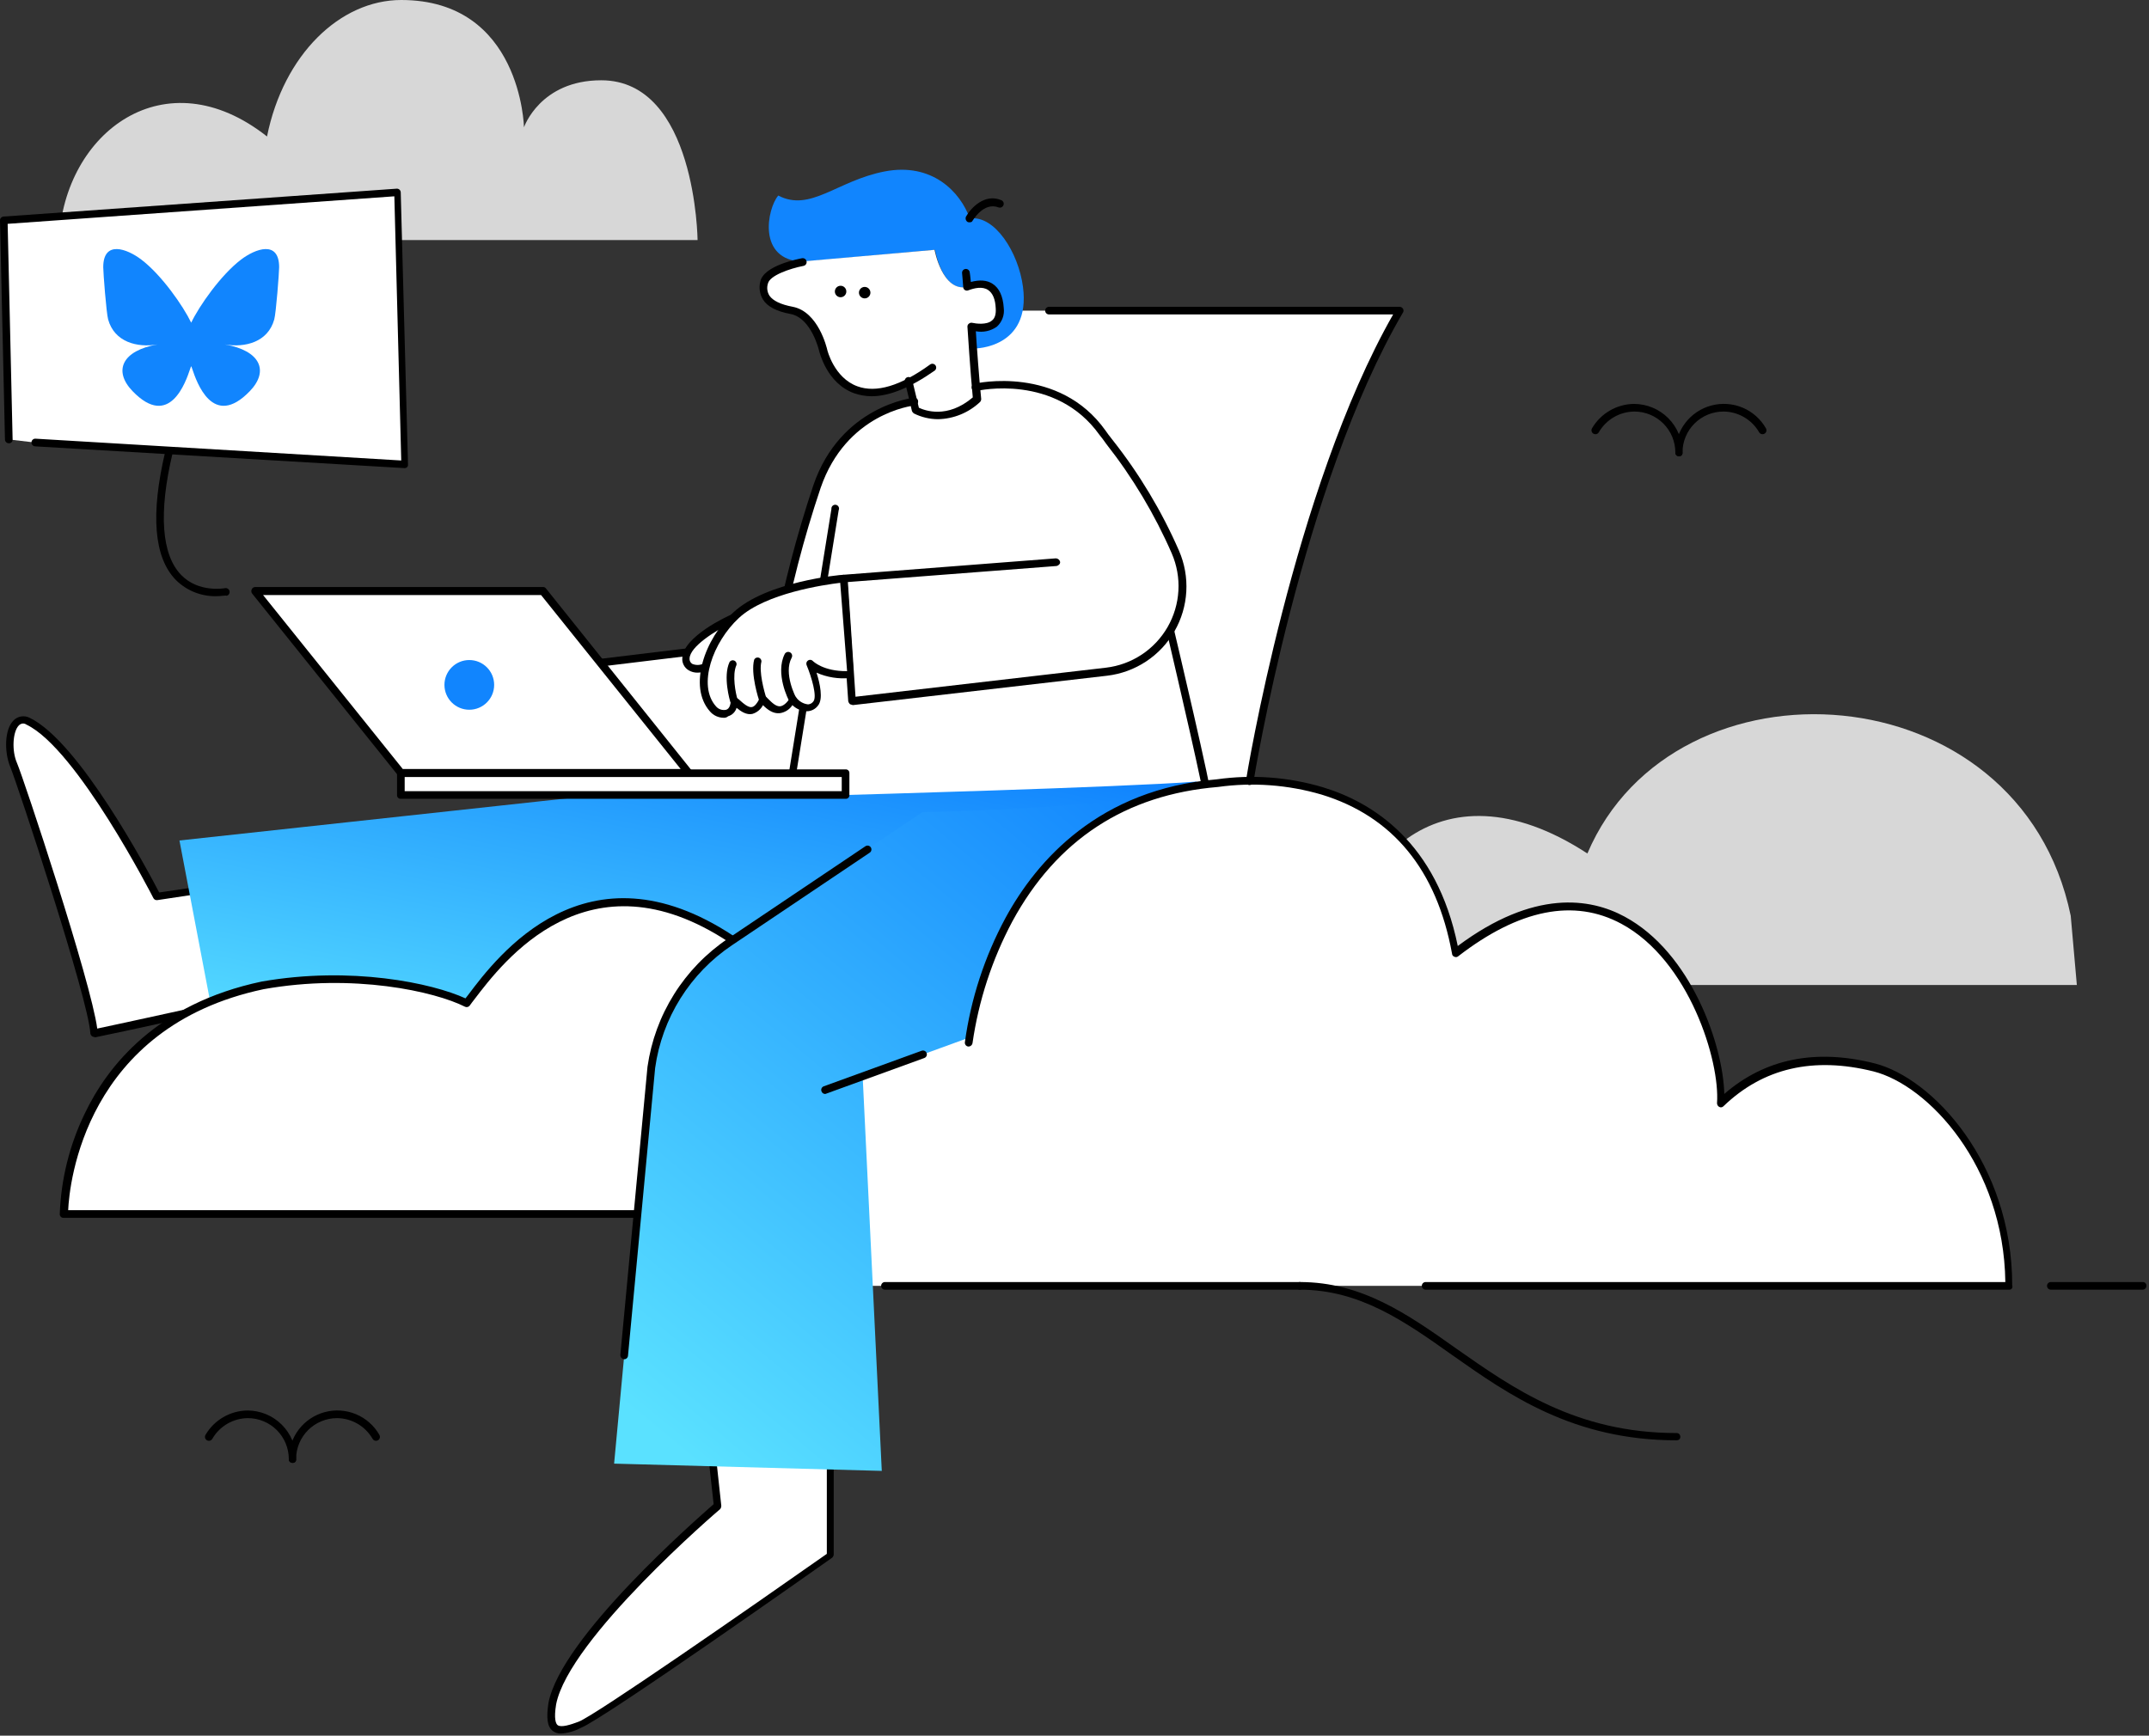 <svg width="562" height="454" viewBox="0 0 562 454" fill="none" xmlns="http://www.w3.org/2000/svg">
<rect x="0" y="0" width="562" height="454" fill="#333333" stroke="none"/>
<path d="M326.83 204.35C326.83 204.35 339.13 127.25 366.03 81.25H254.33C254.33 81.25 224.93 128.25 214.33 207.95C225.63 207.35 326.83 204.35 326.83 204.35Z" fill="white"/>
<path d="M210.43 336.35H387.63L255.13 264.25L210.43 278.65V336.35Z" fill="white"/>
<path d="M15.43 62.8H182.43C182.43 62.8 182.03 21 157.23 21C141.23 21 137.03 33.3 137.03 33.3C137.03 33.3 136.33 0 104.93 0C88.93 0 74.13 14.3 69.83 35.7C43.23 14.7 16.83 34.5 15.43 62.8Z" fill="#D7D7D7"/>
<path d="M543.13 257.65H350.43C350.43 227.05 375.73 197.55 415.13 223.25C437.83 169.85 528.23 175.05 541.53 239.55L543.13 257.65Z" fill="#D7D7D7"/>
<path d="M209.93 68.45L244.53 65.35C244.53 65.35 246.43 76.65 253.13 75.05C253.53 79.05 254.93 91.15 254.93 91.15C254.93 91.15 269.63 91.15 267.53 75.05C266.33 65.95 260.13 56.25 253.63 57.15C251.13 50.15 243.73 42.45 231.33 44.85C218.93 47.25 211.93 55.55 203.53 51.15C200.63 54.55 197.93 68.05 209.93 68.45Z" fill="#1185FE"/>
<path d="M253 75.05C246.4 76.45 244.4 65.35 244.4 65.35L207.9 68.55C205.1 69.35 200.2 71.45 199.7 73.75C198.9 77.35 200.8 79.85 206.9 81.05C213 82.25 215.1 91.55 215.1 91.55C215.1 91.55 219.3 109.35 237.7 99.75L239.5 107.25C239.5 107.25 247 111.85 255.5 104.25C254.9 98.35 254 85.25 254 85.25C254 85.25 261.8 87.25 261.4 80.45C261 73.65 256.83 73.65 253 75.05Z" fill="white"/>
<path d="M157 173.35L203.2 167.75C205.754 154.022 209.263 140.49 213.7 127.25C220.7 106.85 239.1 104.95 239.1 104.95L255.4 101.15C255.4 101.15 276.5 96.25 288.5 113.05C291.3 117.05 300.1 127.15 307.5 144.25C308.948 147.524 309.576 151.101 309.333 154.673C309.089 158.244 307.979 161.703 306.1 164.75L306.8 167.95C306.8 167.95 315.9 205.95 316.2 210.15H157V173.35Z" fill="white"/>
<path d="M56.63 232.05L41 234.45C41 234.45 21 195.05 7.3 188.65C2.6 186.75 1.5 195.25 3.5 200.05C5.5 204.85 24.2 261.45 24.6 270.35L62 262.25L56.63 232.05Z" fill="white"/>
<path d="M24.63 271.25C24.418 271.229 24.212 271.161 24.03 271.05C23.824 270.866 23.684 270.621 23.63 270.35C23.23 261.55 4.43 204.75 2.63 200.45C1.13 196.75 1.13 190.85 3.53 188.45C4.065 187.902 4.76 187.538 5.515 187.413C6.271 187.287 7.047 187.405 7.73 187.75C20.73 193.95 38.83 228.05 41.63 233.45L56.53 231.25C56.781 231.22 57.033 231.286 57.237 231.434C57.441 231.583 57.581 231.803 57.63 232.05L63.03 262.05C63.073 262.314 63.014 262.584 62.866 262.807C62.717 263.03 62.49 263.188 62.23 263.25C61.93 263.35 29.93 270.35 24.83 271.35C24.778 271.293 24.707 271.257 24.63 271.25ZM6.03 189.25C5.613 189.27 5.219 189.449 4.93 189.75C3.33 191.35 3.03 196.35 4.43 199.55C6.23 203.75 23.83 256.85 25.43 269.05C32.13 267.65 55.73 262.45 60.73 261.35L55.73 233.25L41.13 235.45C40.932 235.476 40.732 235.442 40.554 235.353C40.376 235.264 40.228 235.123 40.13 234.95C39.93 234.55 20.13 195.85 6.93 189.55C6.659 189.356 6.334 189.251 6 189.25H6.03Z" fill="black"/>
<path d="M221.23 207.95C221.23 207.95 293.53 205.95 312.83 204.45C313.83 212.65 289.23 240.35 289.23 240.35L173.33 246.85L58.63 281.25L46.93 219.85L156.43 207.95H221.23Z" fill="url(#paint0_linear_20_58)"/>
<path d="M170 317.55H16.63C16.63 317.55 16.43 268.75 68.63 257.75C92.83 253.55 114.33 258.65 122.03 262.45C127.93 254.95 151.13 219.15 191.13 245.65" fill="white"/>
<path d="M170 318.55H16.63C16.496 318.559 16.362 318.539 16.237 318.492C16.112 318.445 15.998 318.371 15.903 318.277C15.809 318.182 15.735 318.068 15.688 317.943C15.641 317.818 15.621 317.684 15.63 317.55C15.96 308.461 18.173 299.539 22.13 291.35C28.13 278.75 41.03 262.55 68.43 256.75C91.83 252.65 113.03 257.15 121.73 261.15C121.93 260.85 122.23 260.55 122.43 260.25C130.03 250.15 153.23 219.35 191.73 244.75C191.955 244.896 192.114 245.125 192.17 245.388C192.226 245.65 192.176 245.925 192.03 246.15C191.884 246.375 191.655 246.534 191.392 246.59C191.13 246.646 190.855 246.596 190.63 246.45C153.73 222.05 131.43 251.75 124.03 261.45C123.53 262.05 123.13 262.65 122.83 263.05C122.693 263.227 122.5 263.353 122.282 263.408C122.064 263.462 121.835 263.442 121.63 263.35C113.73 259.35 92.43 254.55 68.93 258.75C22.23 268.65 18.13 309.65 17.83 316.55H170.23C170.364 316.541 170.498 316.561 170.623 316.608C170.748 316.655 170.862 316.729 170.957 316.823C171.051 316.918 171.125 317.032 171.172 317.157C171.219 317.282 171.239 317.416 171.23 317.55C171.23 318.15 170.53 318.55 170 318.55Z" fill="black"/>
<path d="M185.73 376.35L187.73 394.05C187.73 394.05 147.83 427.95 144.43 445.75C143.23 453.55 145.83 453.55 151.63 451.35C157.43 449.15 217.13 407.05 217.13 407.05V374.65L185.73 376.35Z" fill="white"/>
<path d="M146.73 453.45C145.935 453.496 145.152 453.246 144.53 452.75C143.13 451.65 142.83 449.45 143.43 445.45C146.73 428.25 182.23 397.35 186.63 393.45L184.73 376.35C184.749 376.074 184.817 375.803 184.93 375.55C185.126 375.359 185.366 375.222 185.63 375.15L217.03 373.25C217.161 373.246 217.292 373.271 217.413 373.323C217.534 373.375 217.642 373.452 217.73 373.55C217.912 373.739 218.018 373.988 218.03 374.25V406.65C218.002 406.957 217.859 407.243 217.63 407.45C215.23 409.15 157.73 449.75 151.93 451.95C150.325 452.819 148.551 453.331 146.73 453.45ZM186.83 377.25L188.63 393.85C188.638 394.176 188.532 394.494 188.33 394.75C187.93 395.05 148.73 428.65 145.43 445.85C144.83 449.55 145.33 450.85 145.83 451.25C146.73 451.95 149.23 451.15 151.33 450.35C155.73 448.65 195.43 421.05 216.23 406.45V375.55L186.83 377.25Z" fill="black"/>
<path d="M245.33 109.65C243.133 109.645 240.966 109.132 239 108.15C238.782 107.999 238.61 107.791 238.5 107.55L236.7 100.05C236.637 99.917 236.603 99.772 236.603 99.625C236.602 99.478 236.633 99.332 236.695 99.199C236.757 99.065 236.848 98.947 236.961 98.852C237.073 98.758 237.206 98.689 237.348 98.652C237.49 98.615 237.639 98.609 237.784 98.636C237.929 98.662 238.066 98.721 238.185 98.806C238.305 98.892 238.404 99.003 238.476 99.132C238.548 99.26 238.59 99.403 238.6 99.55L240.3 106.65C241.8 107.35 247.7 109.65 254.4 103.95C253.8 97.85 253 85.55 253 85.45C252.992 85.293 253.025 85.138 253.095 84.997C253.165 84.857 253.27 84.738 253.4 84.65C253.523 84.547 253.669 84.475 253.826 84.44C253.982 84.405 254.145 84.409 254.3 84.45C255.2 84.65 258 85.05 259.4 83.85C260.2 83.25 260.5 82.15 260.4 80.65C260.3 78.25 259.6 76.65 258.4 75.85C256.9 74.85 254.8 75.35 253.2 75.95C253.053 76.005 252.895 76.025 252.738 76.008C252.582 75.99 252.432 75.936 252.3 75.85C252.17 75.762 252.065 75.643 251.995 75.502C251.925 75.362 251.892 75.207 251.9 75.05C251.8 73.55 251.6 71.45 251.6 71.45C251.587 71.319 251.6 71.186 251.638 71.06C251.676 70.933 251.739 70.816 251.822 70.714C251.906 70.611 252.009 70.527 252.125 70.464C252.241 70.402 252.369 70.363 252.5 70.35C252.631 70.337 252.764 70.35 252.89 70.388C253.017 70.426 253.134 70.489 253.237 70.572C253.339 70.656 253.423 70.759 253.486 70.875C253.548 70.991 253.587 71.119 253.6 71.25C253.6 71.35 253.8 72.45 253.9 73.75C256.2 73.15 258.1 73.25 259.6 74.25C261.3 75.35 262.3 77.45 262.5 80.55C262.616 81.451 262.513 82.367 262.2 83.22C261.887 84.073 261.372 84.838 260.7 85.45C259.911 86.009 259.017 86.404 258.072 86.61C257.127 86.816 256.151 86.83 255.2 86.65C255.4 90.05 256.1 99.55 256.6 104.35C256.608 104.645 256.5 104.932 256.3 105.15C253.327 107.957 249.418 109.56 245.33 109.65Z" fill="black"/>
<path d="M227.93 103.65C226.363 103.636 224.809 103.366 223.33 102.85C216.23 100.25 214.33 92.15 214.23 91.85C214.23 91.75 212.23 83.25 206.83 82.15C203.03 81.45 200.63 80.15 199.53 78.35C199.11 77.651 198.831 76.876 198.711 76.07C198.591 75.263 198.631 74.441 198.83 73.65C199.73 69.45 208.73 67.75 209.73 67.55C209.861 67.524 209.997 67.524 210.128 67.55C210.259 67.576 210.384 67.627 210.496 67.701C210.607 67.776 210.703 67.871 210.777 67.983C210.852 68.094 210.904 68.219 210.93 68.35C210.956 68.481 210.956 68.617 210.93 68.748C210.904 68.879 210.853 69.004 210.779 69.116C210.704 69.227 210.609 69.323 210.498 69.397C210.386 69.472 210.261 69.524 210.13 69.55C206.53 70.25 201.33 72.05 200.83 74.15C200.657 74.68 200.603 75.242 200.672 75.795C200.741 76.348 200.932 76.879 201.23 77.35C202.13 78.65 204.13 79.65 207.33 80.25C214.03 81.55 216.23 91.05 216.33 91.45C216.33 91.55 218.13 98.85 224.23 101.05C229.13 102.85 235.53 100.95 243.23 95.35C243.335 95.271 243.455 95.214 243.582 95.181C243.709 95.149 243.841 95.141 243.971 95.16C244.101 95.179 244.227 95.223 244.34 95.29C244.453 95.356 244.551 95.445 244.63 95.55C244.709 95.655 244.766 95.775 244.799 95.902C244.831 96.029 244.839 96.161 244.82 96.291C244.801 96.421 244.757 96.546 244.691 96.659C244.624 96.772 244.535 96.871 244.43 96.95C238.13 101.35 232.63 103.65 227.93 103.65Z" fill="black"/>
<path d="M219.83 77.75C220.659 77.75 221.33 77.078 221.33 76.25C221.33 75.422 220.659 74.75 219.83 74.75C219.002 74.75 218.33 75.422 218.33 76.25C218.33 77.078 219.002 77.75 219.83 77.75Z" fill="black"/>
<path d="M226.13 78.05C226.958 78.05 227.63 77.378 227.63 76.55C227.63 75.722 226.958 75.05 226.13 75.05C225.301 75.05 224.63 75.722 224.63 76.55C224.63 77.378 225.301 78.05 226.13 78.05Z" fill="black"/>
<path d="M253.53 58.15C253.357 58.166 253.183 58.131 253.03 58.05C252.806 57.904 252.642 57.682 252.568 57.425C252.495 57.167 252.517 56.892 252.63 56.65C253.93 54.35 257.53 50.55 261.83 52.35C261.955 52.396 262.069 52.466 262.167 52.556C262.265 52.646 262.343 52.755 262.399 52.876C262.455 52.996 262.486 53.127 262.492 53.26C262.497 53.393 262.476 53.525 262.43 53.65C262.384 53.775 262.314 53.889 262.224 53.987C262.134 54.085 262.025 54.163 261.904 54.219C261.784 54.275 261.653 54.306 261.52 54.312C261.387 54.317 261.255 54.296 261.13 54.25C257.23 52.75 254.43 57.65 254.33 57.75C254.23 58.05 253.93 58.15 253.53 58.15Z" fill="black"/>
<path d="M222.83 184.35C222.614 184.345 222.405 184.276 222.23 184.15C222.039 183.954 221.902 183.713 221.83 183.45L219.63 151.45C219.638 151.193 219.731 150.946 219.894 150.748C220.056 150.549 220.28 150.409 220.53 150.35L276.13 146.05C276.387 146.058 276.633 146.151 276.832 146.314C277.031 146.476 277.171 146.7 277.23 146.95C277.33 147.45 276.83 147.95 276.33 148.05L221.73 152.25L223.73 182.25L289.23 174.65C292.559 174.258 295.75 173.093 298.548 171.248C301.346 169.403 303.674 166.928 305.345 164.023C307.016 161.118 307.985 157.862 308.173 154.515C308.362 151.169 307.765 147.825 306.43 144.75C301.969 134.528 296.223 124.917 289.33 116.15C288.63 115.15 288.03 114.35 287.53 113.75C276.03 97.65 255.73 102.15 255.53 102.25C255.397 102.313 255.252 102.347 255.105 102.348C254.958 102.348 254.812 102.317 254.678 102.255C254.545 102.193 254.427 102.102 254.332 101.99C254.238 101.877 254.169 101.744 254.132 101.602C254.094 101.46 254.089 101.311 254.116 101.166C254.142 101.021 254.201 100.884 254.286 100.765C254.372 100.645 254.483 100.546 254.612 100.474C254.74 100.403 254.883 100.36 255.03 100.35C255.23 100.25 276.93 95.45 289.13 112.65C289.53 113.25 290.13 114.05 290.93 115.05C297.949 123.931 303.797 133.677 308.33 144.05C309.79 147.412 310.444 151.068 310.238 154.728C310.033 158.387 308.975 161.948 307.148 165.125C305.321 168.302 302.777 171.008 299.718 173.027C296.659 175.045 293.17 176.32 289.53 176.75L222.93 184.45C222.93 184.423 222.919 184.398 222.901 184.379C222.882 184.361 222.856 184.35 222.83 184.35Z" fill="black"/>
<path d="M157 174.35C156.755 174.339 156.521 174.243 156.339 174.079C156.157 173.915 156.037 173.693 156 173.45C155.986 173.319 155.999 173.186 156.037 173.059C156.074 172.932 156.137 172.815 156.221 172.712C156.304 172.61 156.407 172.525 156.524 172.463C156.641 172.401 156.769 172.362 156.9 172.35L202.3 166.85C204.864 153.331 208.339 140.001 212.7 126.95C219.8 106.15 238.8 104.05 239 104.05C239.133 104.027 239.269 104.033 239.4 104.067C239.53 104.101 239.651 104.163 239.756 104.249C239.86 104.334 239.945 104.441 240.004 104.562C240.064 104.683 240.096 104.815 240.1 104.95C240.114 105.081 240.102 105.214 240.064 105.341C240.026 105.468 239.963 105.585 239.88 105.688C239.796 105.79 239.693 105.875 239.576 105.937C239.459 105.999 239.332 106.037 239.2 106.05C238.5 106.15 221.3 108.15 214.6 127.65C210.173 140.817 206.697 154.285 204.2 167.95C204.157 168.163 204.046 168.356 203.884 168.501C203.722 168.645 203.517 168.733 203.3 168.75L157.1 174.35H157Z" fill="black"/>
<path d="M207.33 203.15H207.13C206.882 203.101 206.662 202.961 206.514 202.757C206.366 202.553 206.3 202.3 206.33 202.05L217.43 133.15C217.411 132.996 217.428 132.841 217.48 132.695C217.532 132.549 217.617 132.417 217.728 132.31C217.84 132.202 217.974 132.122 218.122 132.076C218.269 132.029 218.426 132.018 218.579 132.042C218.731 132.066 218.876 132.125 219.003 132.215C219.129 132.305 219.232 132.422 219.305 132.559C219.378 132.695 219.418 132.847 219.422 133.001C219.427 133.156 219.395 133.31 219.33 133.45L208.23 202.35C208.21 202.573 208.105 202.779 207.938 202.928C207.771 203.077 207.553 203.156 207.33 203.15Z" fill="black"/>
<path d="M221.13 202.15H104.83V207.85H221.13V202.15Z" fill="white"/>
<path d="M221.23 208.95H104.83C104.696 208.959 104.562 208.939 104.437 208.892C104.312 208.845 104.198 208.771 104.103 208.677C104.009 208.582 103.935 208.468 103.888 208.343C103.841 208.218 103.821 208.084 103.83 207.95V202.25C103.821 202.116 103.841 201.982 103.888 201.857C103.935 201.732 104.009 201.618 104.103 201.523C104.198 201.429 104.312 201.355 104.437 201.308C104.562 201.261 104.696 201.241 104.83 201.25H221.13C221.264 201.241 221.398 201.261 221.523 201.308C221.648 201.355 221.762 201.429 221.857 201.523C221.951 201.618 222.025 201.732 222.072 201.857C222.119 201.982 222.139 202.116 222.13 202.25V207.95C222.141 208.076 222.126 208.202 222.086 208.322C222.046 208.442 221.982 208.552 221.897 208.646C221.813 208.739 221.71 208.815 221.595 208.867C221.48 208.92 221.356 208.948 221.23 208.95ZM105.83 206.95H220.13V203.25H105.83V206.95Z" fill="black"/>
<path d="M142.03 154.65H66.83L104.83 202.15H180.13L142.03 154.65Z" fill="white"/>
<path d="M180.13 203.15H104.83C104.673 203.158 104.518 203.125 104.377 203.055C104.237 202.985 104.118 202.88 104.03 202.75L65.93 155.25C65.815 155.093 65.745 154.908 65.727 154.714C65.709 154.52 65.745 154.325 65.83 154.15C65.907 153.974 66.032 153.824 66.192 153.718C66.351 153.611 66.538 153.553 66.73 153.55H142C142.156 153.542 142.312 153.575 142.452 153.645C142.593 153.715 142.712 153.82 142.8 153.95L180.9 201.55C181.015 201.707 181.085 201.892 181.103 202.086C181.12 202.28 181.085 202.475 181 202.65C180.924 202.813 180.8 202.949 180.644 203.038C180.489 203.128 180.309 203.167 180.13 203.15ZM105.33 201.15H178L141.5 155.65H68.8L105.33 201.15Z" fill="black"/>
<path d="M316.13 211.45C315.881 211.451 315.641 211.36 315.456 211.193C315.271 211.027 315.155 210.798 315.13 210.55C314.93 207.25 308.43 179.45 305.13 165.25C305.114 165.018 305.179 164.787 305.315 164.598C305.451 164.409 305.648 164.273 305.873 164.214C306.098 164.155 306.337 164.176 306.548 164.274C306.759 164.371 306.93 164.54 307.03 164.75C307.43 166.45 316.83 206.05 317.13 210.35C317.119 210.621 317.012 210.88 316.829 211.081C316.647 211.282 316.399 211.413 316.13 211.45Z" fill="black"/>
<path d="M191.83 161.55C191.83 161.55 179.53 167.05 179.33 172.15C179.33 175.05 182.73 175.45 184.53 174.35C186.33 173.25 195.53 166.75 191.83 161.55Z" fill="white"/>
<path d="M182.43 175.95C181.623 175.966 180.827 175.758 180.13 175.35C179.575 175.03 179.12 174.56 178.82 173.994C178.519 173.428 178.384 172.789 178.43 172.15C178.63 166.55 190.23 161.15 191.53 160.65C191.732 160.544 191.966 160.516 192.187 160.572C192.408 160.627 192.602 160.762 192.73 160.95C193.172 161.602 193.48 162.336 193.635 163.109C193.789 163.882 193.788 164.678 193.63 165.45C192.53 170.65 185.23 175.15 185.13 175.25C184.306 175.714 183.375 175.955 182.43 175.95ZM191.43 162.85C186.93 165.05 180.43 169.15 180.33 172.25C180.308 172.525 180.361 172.801 180.484 173.048C180.608 173.295 180.796 173.503 181.03 173.65C181.506 173.855 182.022 173.953 182.541 173.936C183.06 173.918 183.568 173.787 184.03 173.55C185.43 172.75 190.83 168.85 191.63 165.05C191.767 164.312 191.698 163.551 191.43 162.85Z" fill="black"/>
<path d="M220.73 151.35C220.73 151.35 201.03 153.05 192.63 160.95C185.73 167.35 181.13 179.25 186.53 185.45C188.13 187.35 192.03 187.65 192.13 183.45C194.63 185.65 197.03 188.15 199.53 183.05C201.33 184.65 204.03 188.35 207.33 183.05C208.73 184.85 211.63 186.45 213.33 184.15C215.03 181.85 211.73 173.65 211.73 173.65C211.73 173.65 214.93 177.05 222.43 176.55C222 171.15 220.73 151.35 220.73 151.35Z" fill="white"/>
<path d="M189.23 187.75C188.543 187.744 187.865 187.589 187.243 187.295C186.622 187.002 186.071 186.577 185.63 186.05C179.93 179.55 184.23 167.15 191.83 160.15C200.43 152.15 219.73 150.35 220.53 150.35C220.777 150.356 221.018 150.425 221.23 150.55C221.328 150.638 221.405 150.746 221.457 150.867C221.509 150.988 221.534 151.119 221.53 151.25L223.23 176.35C223.224 176.597 223.155 176.837 223.03 177.05C222.942 177.148 222.834 177.225 222.713 177.277C222.592 177.329 222.461 177.354 222.33 177.35C219.325 177.658 216.291 177.176 213.53 175.95C214.43 178.75 215.33 182.85 213.93 184.55C213.584 185.019 213.132 185.4 212.61 185.661C212.089 185.921 211.513 186.055 210.93 186.05C209.543 185.987 208.226 185.418 207.23 184.45C206.862 185.015 206.376 185.495 205.807 185.857C205.238 186.219 204.598 186.456 203.93 186.55C202.13 186.75 200.63 185.55 199.53 184.45C199.243 185.003 198.847 185.491 198.366 185.887C197.884 186.282 197.328 186.576 196.73 186.75C195.23 187.05 193.83 186.15 192.63 185.15C192.477 185.672 192.196 186.147 191.811 186.531C191.427 186.916 190.952 187.197 190.43 187.35C190.268 187.495 190.078 187.606 189.872 187.674C189.665 187.743 189.447 187.769 189.23 187.75ZM219.73 152.45C215.63 152.95 200.23 155.15 193.23 161.65C186.43 167.95 182.33 179.25 187.23 184.75C187.552 185.137 187.975 185.426 188.452 185.585C188.929 185.744 189.441 185.766 189.93 185.65C190.83 185.35 191.03 184.25 191.13 183.35C191.133 183.158 191.192 182.971 191.298 182.812C191.404 182.652 191.554 182.527 191.73 182.45C191.91 182.356 192.115 182.325 192.314 182.361C192.514 182.397 192.695 182.499 192.83 182.65L193.23 182.95C194.43 184.05 195.73 185.15 196.63 184.95C197.33 184.85 198.03 183.95 198.73 182.55C198.781 182.405 198.876 182.279 199.001 182.19C199.126 182.1 199.276 182.051 199.43 182.05C199.585 182.009 199.748 182.005 199.904 182.04C200.061 182.075 200.207 182.147 200.33 182.25L200.93 182.85C201.83 183.75 202.93 184.85 204.03 184.75C204.83 184.65 205.73 183.95 206.63 182.55C206.829 182.294 207.113 182.117 207.43 182.05C207.587 182.042 207.742 182.075 207.883 182.145C208.023 182.215 208.142 182.32 208.23 182.45C208.593 182.949 209.056 183.368 209.59 183.678C210.124 183.988 210.716 184.183 211.33 184.25C211.608 184.23 211.878 184.147 212.121 184.009C212.363 183.87 212.571 183.679 212.73 183.45C213.73 182.15 212.23 177.05 210.93 173.95C210.846 173.729 210.842 173.485 210.92 173.262C210.999 173.039 211.153 172.851 211.357 172.731C211.561 172.611 211.801 172.567 212.034 172.607C212.267 172.648 212.478 172.769 212.63 172.95C212.63 172.95 215.33 175.65 221.53 175.55L219.73 152.45Z" fill="black"/>
<path d="M192 183.35C192 183.35 190.1 177.05 191.7 173.55Z" fill="white"/>
<path d="M192 184.35C191.786 184.333 191.58 184.26 191.404 184.137C191.228 184.014 191.089 183.845 191 183.65C190.9 183.35 189 176.95 190.8 173.15C190.931 172.955 191.127 172.812 191.353 172.747C191.579 172.682 191.821 172.699 192.036 172.794C192.251 172.89 192.425 173.058 192.528 173.27C192.631 173.481 192.657 173.722 192.6 173.95C191.4 176.55 192.4 181.45 192.9 183.05C192.948 183.174 192.967 183.308 192.956 183.441C192.946 183.574 192.905 183.703 192.838 183.818C192.771 183.933 192.679 184.032 192.568 184.107C192.458 184.181 192.332 184.23 192.2 184.25C192.23 184.35 192.13 184.35 192 184.35Z" fill="black"/>
<path d="M199.43 182.95C199.43 182.95 197.23 176.25 198.13 172.85Z" fill="white"/>
<path d="M199.43 183.95C199.226 183.939 199.031 183.866 198.87 183.741C198.71 183.616 198.591 183.444 198.53 183.25C198.43 182.95 196.23 176.25 197.23 172.55C197.33 172.34 197.501 172.171 197.712 172.074C197.923 171.976 198.162 171.955 198.387 172.014C198.612 172.073 198.809 172.209 198.945 172.398C199.081 172.587 199.146 172.818 199.13 173.05C198.43 175.65 199.83 180.85 200.43 182.65C200.478 182.775 200.5 182.908 200.495 183.041C200.491 183.174 200.46 183.305 200.404 183.426C200.348 183.548 200.268 183.656 200.17 183.746C200.071 183.836 199.956 183.905 199.83 183.95H199.43Z" fill="black"/>
<path d="M207.33 182.95C207.33 182.95 203.73 176.15 206.13 171.55Z" fill="white"/>
<path d="M207.33 183.95C207.15 183.951 206.972 183.905 206.815 183.818C206.657 183.73 206.524 183.604 206.43 183.45C206.23 183.15 202.63 176.15 205.23 171.05C205.296 170.932 205.384 170.828 205.49 170.744C205.596 170.66 205.717 170.597 205.847 170.56C205.977 170.523 206.113 170.512 206.248 170.527C206.382 170.543 206.512 170.584 206.63 170.65C206.748 170.716 206.852 170.804 206.936 170.91C207.02 171.016 207.083 171.137 207.12 171.267C207.157 171.397 207.168 171.533 207.153 171.668C207.137 171.802 207.096 171.932 207.03 172.05C204.83 176.15 208.13 182.45 208.23 182.55C208.3 182.667 208.345 182.797 208.362 182.933C208.38 183.068 208.37 183.205 208.332 183.336C208.295 183.468 208.231 183.59 208.145 183.695C208.058 183.801 207.951 183.887 207.83 183.95H207.33Z" fill="black"/>
<path d="M312.83 204.45L311 228.95C310.518 235.544 308.136 241.858 304.144 247.129C300.151 252.399 294.718 256.401 288.5 258.65L225.6 281.55L230.6 384.75L160.6 382.85L170.3 279.05C171.25 272.472 173.564 266.165 177.094 260.534C180.625 254.902 185.293 250.071 190.8 246.35L241.2 212.45C241.33 212.35 302.33 211.55 312.83 204.45Z" fill="url(#paint1_linear_20_58)"/>
<path d="M163.23 355.55C162.955 355.527 162.699 355.401 162.513 355.197C162.328 354.993 162.227 354.726 162.23 354.45L169.33 279.05C170.293 272.308 172.659 265.843 176.277 260.072C179.894 254.302 184.681 249.355 190.33 245.55L226.33 221.35C226.442 221.278 226.566 221.228 226.697 221.204C226.828 221.18 226.962 221.182 227.092 221.21C227.222 221.238 227.345 221.291 227.455 221.367C227.564 221.442 227.658 221.538 227.73 221.65C227.802 221.762 227.852 221.886 227.876 222.017C227.9 222.148 227.898 222.282 227.87 222.412C227.842 222.542 227.789 222.665 227.713 222.775C227.638 222.884 227.542 222.978 227.43 223.05L191.43 247.25C186.008 250.883 181.414 255.62 177.95 261.152C174.486 266.684 172.23 272.886 171.33 279.35L164.23 354.65C164.205 354.898 164.089 355.127 163.904 355.293C163.719 355.46 163.479 355.551 163.23 355.55Z" fill="black"/>
<path d="M215.73 286.15C215.527 286.139 215.331 286.066 215.17 285.941C215.01 285.816 214.891 285.644 214.83 285.45C214.782 285.325 214.76 285.192 214.764 285.059C214.769 284.926 214.8 284.795 214.856 284.674C214.912 284.552 214.991 284.444 215.09 284.354C215.189 284.264 215.304 284.195 215.43 284.15L241.03 274.85C241.282 274.757 241.56 274.768 241.804 274.881C242.048 274.993 242.237 275.198 242.33 275.45C242.423 275.702 242.412 275.98 242.299 276.224C242.187 276.468 241.982 276.657 241.73 276.75L216.13 286.05C216.008 286.12 215.87 286.154 215.73 286.15Z" fill="black"/>
<path d="M122.73 185.65C126.32 185.65 129.23 182.74 129.23 179.15C129.23 175.56 126.32 172.65 122.73 172.65C119.14 172.65 116.23 175.56 116.23 179.15C116.23 182.74 119.14 185.65 122.73 185.65Z" fill="#1185FE"/>
<path d="M339.93 337.35H231.43C231.165 337.35 230.91 337.245 230.723 337.057C230.535 336.87 230.43 336.615 230.43 336.35C230.43 336.085 230.535 335.83 230.723 335.643C230.91 335.455 231.165 335.35 231.43 335.35H339.93C340.195 335.35 340.45 335.455 340.637 335.643C340.825 335.83 340.93 336.085 340.93 336.35C340.93 336.615 340.825 336.87 340.637 337.057C340.45 337.245 340.195 337.35 339.93 337.35Z" fill="black"/>
<path d="M253.53 272.85C253.53 272.85 259.73 209.85 318.53 204.95C318.53 204.95 371.03 195.55 380.83 249.35C428.43 212.35 451.53 269.45 450.13 288.55C459.33 279.65 472.33 274.65 490.23 279.15C505.73 283.05 525.43 305.55 525.43 336.25H372.83" fill="white"/>
<path d="M525.43 337.35H372.83C372.565 337.35 372.31 337.245 372.123 337.057C371.935 336.87 371.83 336.615 371.83 336.35C371.83 336.085 371.935 335.83 372.123 335.643C372.31 335.455 372.565 335.35 372.83 335.35H524.43C524.03 304.95 504.23 283.85 489.93 280.25C474.23 276.35 461.13 279.35 450.73 289.35C450.595 289.501 450.414 289.603 450.214 289.639C450.015 289.675 449.809 289.644 449.63 289.55C449.446 289.456 449.293 289.313 449.187 289.136C449.08 288.959 449.026 288.756 449.03 288.55C449.83 277.65 441.83 251.25 424.03 241.65C411.63 234.95 397.23 237.85 381.33 250.15C381.192 250.264 381.023 250.335 380.845 250.353C380.667 250.37 380.488 250.335 380.33 250.25C380.16 250.195 380.011 250.088 379.904 249.945C379.796 249.802 379.736 249.629 379.73 249.45C375.73 227.55 364.23 213.55 345.63 207.85C336.84 205.272 327.603 204.59 318.53 205.85C294.43 207.85 276.33 219.65 264.73 241.05C259.452 250.969 255.933 261.729 254.33 272.85C254.285 273.107 254.149 273.339 253.947 273.504C253.745 273.669 253.491 273.756 253.23 273.75C253.098 273.738 252.971 273.699 252.854 273.637C252.737 273.575 252.634 273.49 252.551 273.388C252.467 273.285 252.404 273.168 252.366 273.041C252.329 272.914 252.316 272.781 252.33 272.65C253.895 261.271 257.485 250.264 262.93 240.15C271.13 225.05 287.43 206.45 318.23 203.85C327.54 202.537 337.023 203.253 346.03 205.95C359.13 209.95 375.73 220.45 381.23 247.45C401.23 232.55 415.93 234.95 424.83 239.75C442.33 249.15 450.63 273.45 450.93 286.15C461.53 276.95 474.73 274.25 490.23 278.15C505.33 281.95 526.23 304.25 526.23 336.25C526.281 336.376 526.3 336.513 526.283 336.649C526.267 336.784 526.216 336.913 526.136 337.023C526.056 337.133 525.949 337.221 525.826 337.278C525.702 337.335 525.566 337.36 525.43 337.35Z" fill="black"/>
<path d="M326.83 205.35H326.63C326.383 205.301 326.163 205.161 326.014 204.957C325.866 204.753 325.8 204.5 325.83 204.25C325.93 203.45 338.23 128.05 364.33 82.25H274.33C274.065 82.25 273.811 82.145 273.623 81.957C273.435 81.77 273.33 81.515 273.33 81.25C273.33 80.985 273.435 80.73 273.623 80.543C273.811 80.355 274.065 80.25 274.33 80.25H366C366.18 80.249 366.358 80.295 366.516 80.382C366.673 80.47 366.806 80.596 366.9 80.75C366.998 80.898 367.05 81.072 367.05 81.25C367.05 81.428 366.998 81.602 366.9 81.75C340.4 127.05 327.9 203.75 327.8 204.55C327.754 204.774 327.633 204.976 327.457 205.122C327.28 205.267 327.059 205.348 326.83 205.35Z" fill="black"/>
<path d="M439.13 119.35C438.996 119.359 438.862 119.339 438.737 119.292C438.612 119.245 438.498 119.171 438.403 119.077C438.309 118.982 438.235 118.868 438.188 118.743C438.141 118.618 438.121 118.484 438.13 118.35C438.127 115.513 436.999 112.793 434.993 110.787C432.987 108.781 430.267 107.653 427.43 107.65C425.544 107.663 423.694 108.168 422.063 109.115C420.432 110.062 419.076 111.419 418.13 113.05C418.064 113.168 417.976 113.272 417.87 113.356C417.764 113.44 417.643 113.503 417.513 113.54C417.383 113.577 417.247 113.588 417.113 113.573C416.978 113.557 416.848 113.516 416.73 113.45C416.612 113.384 416.508 113.296 416.424 113.19C416.34 113.084 416.277 112.963 416.24 112.833C416.203 112.703 416.192 112.567 416.207 112.432C416.223 112.298 416.264 112.168 416.33 112.05C417.454 110.123 419.058 108.521 420.986 107.399C422.914 106.277 425.1 105.675 427.33 105.65C430.691 105.663 433.911 107.006 436.285 109.386C438.659 111.766 439.995 114.989 440 118.35C440.019 118.475 440.01 118.602 439.975 118.723C439.94 118.844 439.879 118.956 439.796 119.051C439.713 119.146 439.611 119.222 439.496 119.274C439.381 119.325 439.256 119.351 439.13 119.35Z" fill="black"/>
<path d="M439.13 119.35C438.996 119.359 438.862 119.339 438.737 119.292C438.612 119.245 438.498 119.171 438.403 119.077C438.309 118.982 438.235 118.868 438.188 118.743C438.141 118.618 438.121 118.484 438.13 118.35C438.124 115.55 439.045 112.826 440.749 110.604C442.454 108.382 444.846 106.787 447.552 106.068C450.259 105.348 453.127 105.545 455.71 106.627C458.293 107.71 460.445 109.616 461.83 112.05C461.896 112.168 461.937 112.298 461.953 112.432C461.968 112.567 461.957 112.703 461.92 112.833C461.883 112.963 461.82 113.084 461.736 113.19C461.652 113.296 461.548 113.384 461.43 113.45C461.312 113.516 461.182 113.557 461.048 113.573C460.913 113.588 460.777 113.577 460.647 113.54C460.517 113.503 460.396 113.44 460.29 113.356C460.184 113.272 460.096 113.168 460.03 113.05C459.084 111.419 457.728 110.062 456.097 109.115C454.466 108.168 452.616 107.663 450.73 107.65C449.323 107.647 447.929 107.922 446.628 108.459C445.327 108.995 444.144 109.783 443.147 110.776C442.151 111.77 441.36 112.95 440.82 114.25C440.28 115.549 440.001 116.943 440 118.35C440.019 118.475 440.01 118.602 439.975 118.723C439.94 118.844 439.879 118.956 439.796 119.051C439.713 119.146 439.611 119.222 439.496 119.274C439.381 119.325 439.256 119.351 439.13 119.35Z" fill="black"/>
<path d="M76.53 382.65C76.396 382.659 76.263 382.639 76.137 382.592C76.012 382.545 75.898 382.471 75.803 382.377C75.709 382.282 75.635 382.168 75.588 382.043C75.541 381.918 75.521 381.784 75.53 381.65C75.527 378.813 74.399 376.093 72.393 374.087C70.387 372.081 67.667 370.953 64.83 370.95C62.944 370.963 61.094 371.468 59.463 372.415C57.832 373.362 56.477 374.719 55.53 376.35C55.397 376.589 55.175 376.765 54.913 376.84C54.65 376.915 54.369 376.883 54.13 376.75C53.891 376.617 53.715 376.395 53.64 376.133C53.565 375.87 53.597 375.589 53.73 375.35C54.854 373.423 56.458 371.821 58.386 370.699C60.314 369.577 62.5 368.975 64.73 368.95C68.097 368.955 71.324 370.295 73.704 372.676C76.085 375.056 77.425 378.283 77.43 381.65C77.451 381.778 77.444 381.908 77.407 382.032C77.371 382.156 77.308 382.271 77.221 382.367C77.135 382.463 77.028 382.538 76.908 382.587C76.788 382.636 76.659 382.658 76.53 382.65Z" fill="black"/>
<path d="M76.53 382.65C76.396 382.659 76.262 382.639 76.137 382.592C76.012 382.545 75.898 382.471 75.803 382.377C75.709 382.282 75.635 382.168 75.588 382.043C75.541 381.918 75.521 381.784 75.53 381.65C75.524 378.85 76.445 376.126 78.149 373.904C79.854 371.682 82.246 370.087 84.952 369.368C87.659 368.648 90.527 368.845 93.11 369.927C95.693 371.009 97.845 372.916 99.23 375.35C99.296 375.468 99.337 375.598 99.353 375.732C99.368 375.867 99.357 376.003 99.32 376.133C99.283 376.263 99.22 376.384 99.136 376.49C99.052 376.596 98.948 376.684 98.83 376.75C98.712 376.816 98.582 376.857 98.447 376.873C98.313 376.888 98.177 376.877 98.047 376.84C97.917 376.803 97.796 376.74 97.69 376.656C97.584 376.572 97.496 376.468 97.43 376.35C96.483 374.719 95.128 373.362 93.497 372.415C91.866 371.468 90.016 370.963 88.13 370.95C85.293 370.953 82.573 372.081 80.567 374.087C78.561 376.093 77.433 378.813 77.43 381.65C77.451 381.777 77.443 381.908 77.407 382.032C77.371 382.156 77.307 382.271 77.221 382.367C77.134 382.463 77.027 382.538 76.908 382.587C76.788 382.636 76.659 382.658 76.53 382.65Z" fill="black"/>
<path d="M438.43 376.75C411.43 376.75 394.53 364.85 379.63 354.35C367.23 345.55 355.53 337.35 339.93 337.35C339.665 337.35 339.41 337.245 339.223 337.057C339.035 336.87 338.93 336.615 338.93 336.35C338.93 336.085 339.035 335.83 339.223 335.643C339.41 335.455 339.665 335.35 339.93 335.35C356.13 335.35 368.13 343.75 380.83 352.75C395.53 363.05 412.13 374.85 438.43 374.85C438.564 374.841 438.697 374.861 438.823 374.908C438.948 374.955 439.062 375.029 439.157 375.123C439.251 375.218 439.325 375.332 439.372 375.457C439.419 375.582 439.439 375.716 439.43 375.85C439.43 376.45 439 376.75 438.43 376.75Z" fill="black"/>
<path d="M56.53 155.95C54.589 155.983 52.66 155.629 50.857 154.908C49.054 154.187 47.413 153.113 46.03 151.75C40.23 145.85 39.33 134.55 43.23 118.05C43.24 117.903 43.283 117.76 43.354 117.632C43.426 117.503 43.525 117.392 43.645 117.306C43.764 117.221 43.901 117.162 44.046 117.136C44.191 117.109 44.34 117.115 44.482 117.152C44.624 117.189 44.757 117.258 44.87 117.352C44.982 117.447 45.073 117.565 45.135 117.699C45.197 117.832 45.228 117.978 45.228 118.125C45.227 118.272 45.193 118.417 45.13 118.55C41.43 134.15 42.23 145.15 47.43 150.45C52.03 155.15 58.83 153.85 58.83 153.85C59.095 153.797 59.371 153.851 59.596 154.001C59.821 154.151 59.977 154.385 60.03 154.65C60.083 154.915 60.029 155.191 59.879 155.416C59.728 155.641 59.495 155.797 59.23 155.85C59.23 155.65 58.13 155.95 56.53 155.95Z" fill="black"/>
<path d="M9.13 115.75L105.83 121.45L103.93 50.25L1.03 57.65L2.33 114.95" fill="white"/>
<path d="M105.83 122.45L9.13 116.75C8.865 116.723 8.621 116.593 8.452 116.386C8.283 116.18 8.203 115.915 8.23 115.65C8.257 115.385 8.387 115.141 8.594 114.972C8.8 114.803 9.065 114.723 9.33 114.75L104.93 120.45L103.13 51.35L2 58.55L3.3 114.95C3.309 115.084 3.289 115.218 3.242 115.343C3.195 115.468 3.121 115.582 3.027 115.677C2.932 115.771 2.818 115.845 2.693 115.892C2.568 115.939 2.434 115.959 2.3 115.95C2.035 115.95 1.78 115.845 1.593 115.657C1.405 115.47 1.3 115.215 1.3 114.95L1.25696e-05 57.65C-0.001 57.401 0.09 57.161 0.257 56.976C0.423 56.791 0.652 56.675 0.9 56.65L103.8 49.35C104.065 49.35 104.32 49.455 104.507 49.643C104.695 49.83 104.8 50.085 104.8 50.35L106.7 121.55C106.714 121.683 106.694 121.817 106.641 121.939C106.589 122.062 106.506 122.169 106.4 122.25C106.241 122.384 106.038 122.455 105.83 122.45Z" fill="black"/>
<path d="M560.33 337.35H536.33C536.065 337.35 535.81 337.245 535.623 337.057C535.435 336.87 535.33 336.615 535.33 336.35C535.33 336.085 535.435 335.83 535.623 335.643C535.81 335.455 536.065 335.35 536.33 335.35H560.33C560.464 335.341 560.598 335.361 560.723 335.408C560.848 335.455 560.962 335.529 561.057 335.623C561.151 335.718 561.225 335.832 561.272 335.957C561.319 336.082 561.339 336.216 561.33 336.35C561.33 336.615 561.225 336.87 561.037 337.057C560.85 337.245 560.595 337.35 560.33 337.35Z" fill="black"/>
<path d="M36.971 67.91C42.245 71.918 47.917 80.044 50 84.405C52.083 80.044 57.755 71.918 63.029 67.91C66.834 65.018 73 62.78 73 69.9C73 71.323 72.195 81.846 71.722 83.555C70.08 89.494 64.097 91.009 58.775 90.092C68.078 91.695 70.445 97.004 65.334 102.313C55.627 112.396 51.382 99.784 50.294 96.552C50.095 95.959 50.001 95.682 50 95.918C49.999 95.682 49.905 95.959 49.706 96.552C48.618 99.784 44.374 112.397 34.666 102.313C29.555 97.004 31.922 91.695 41.225 90.092C35.903 91.009 29.919 89.494 28.278 83.555C27.805 81.846 27 71.322 27 69.9C27 62.78 33.166 65.018 36.971 67.91Z" fill="#1185FE"/>
<defs>
<linearGradient id="paint0_linear_20_58" x1="273.084" y1="200.676" x2="250.157" y2="314.119" gradientUnits="userSpaceOnUse">
<stop stop-color="#1185FE"/>
<stop offset="1" stop-color="#5AE1FF"/>
</linearGradient>
<linearGradient id="paint1_linear_20_58" x1="290.061" y1="195.589" x2="153.866" y2="359.911" gradientUnits="userSpaceOnUse">
<stop stop-color="#1185FE"/>
<stop offset="1" stop-color="#5AE1FF"/>
</linearGradient>
</defs>
</svg>
